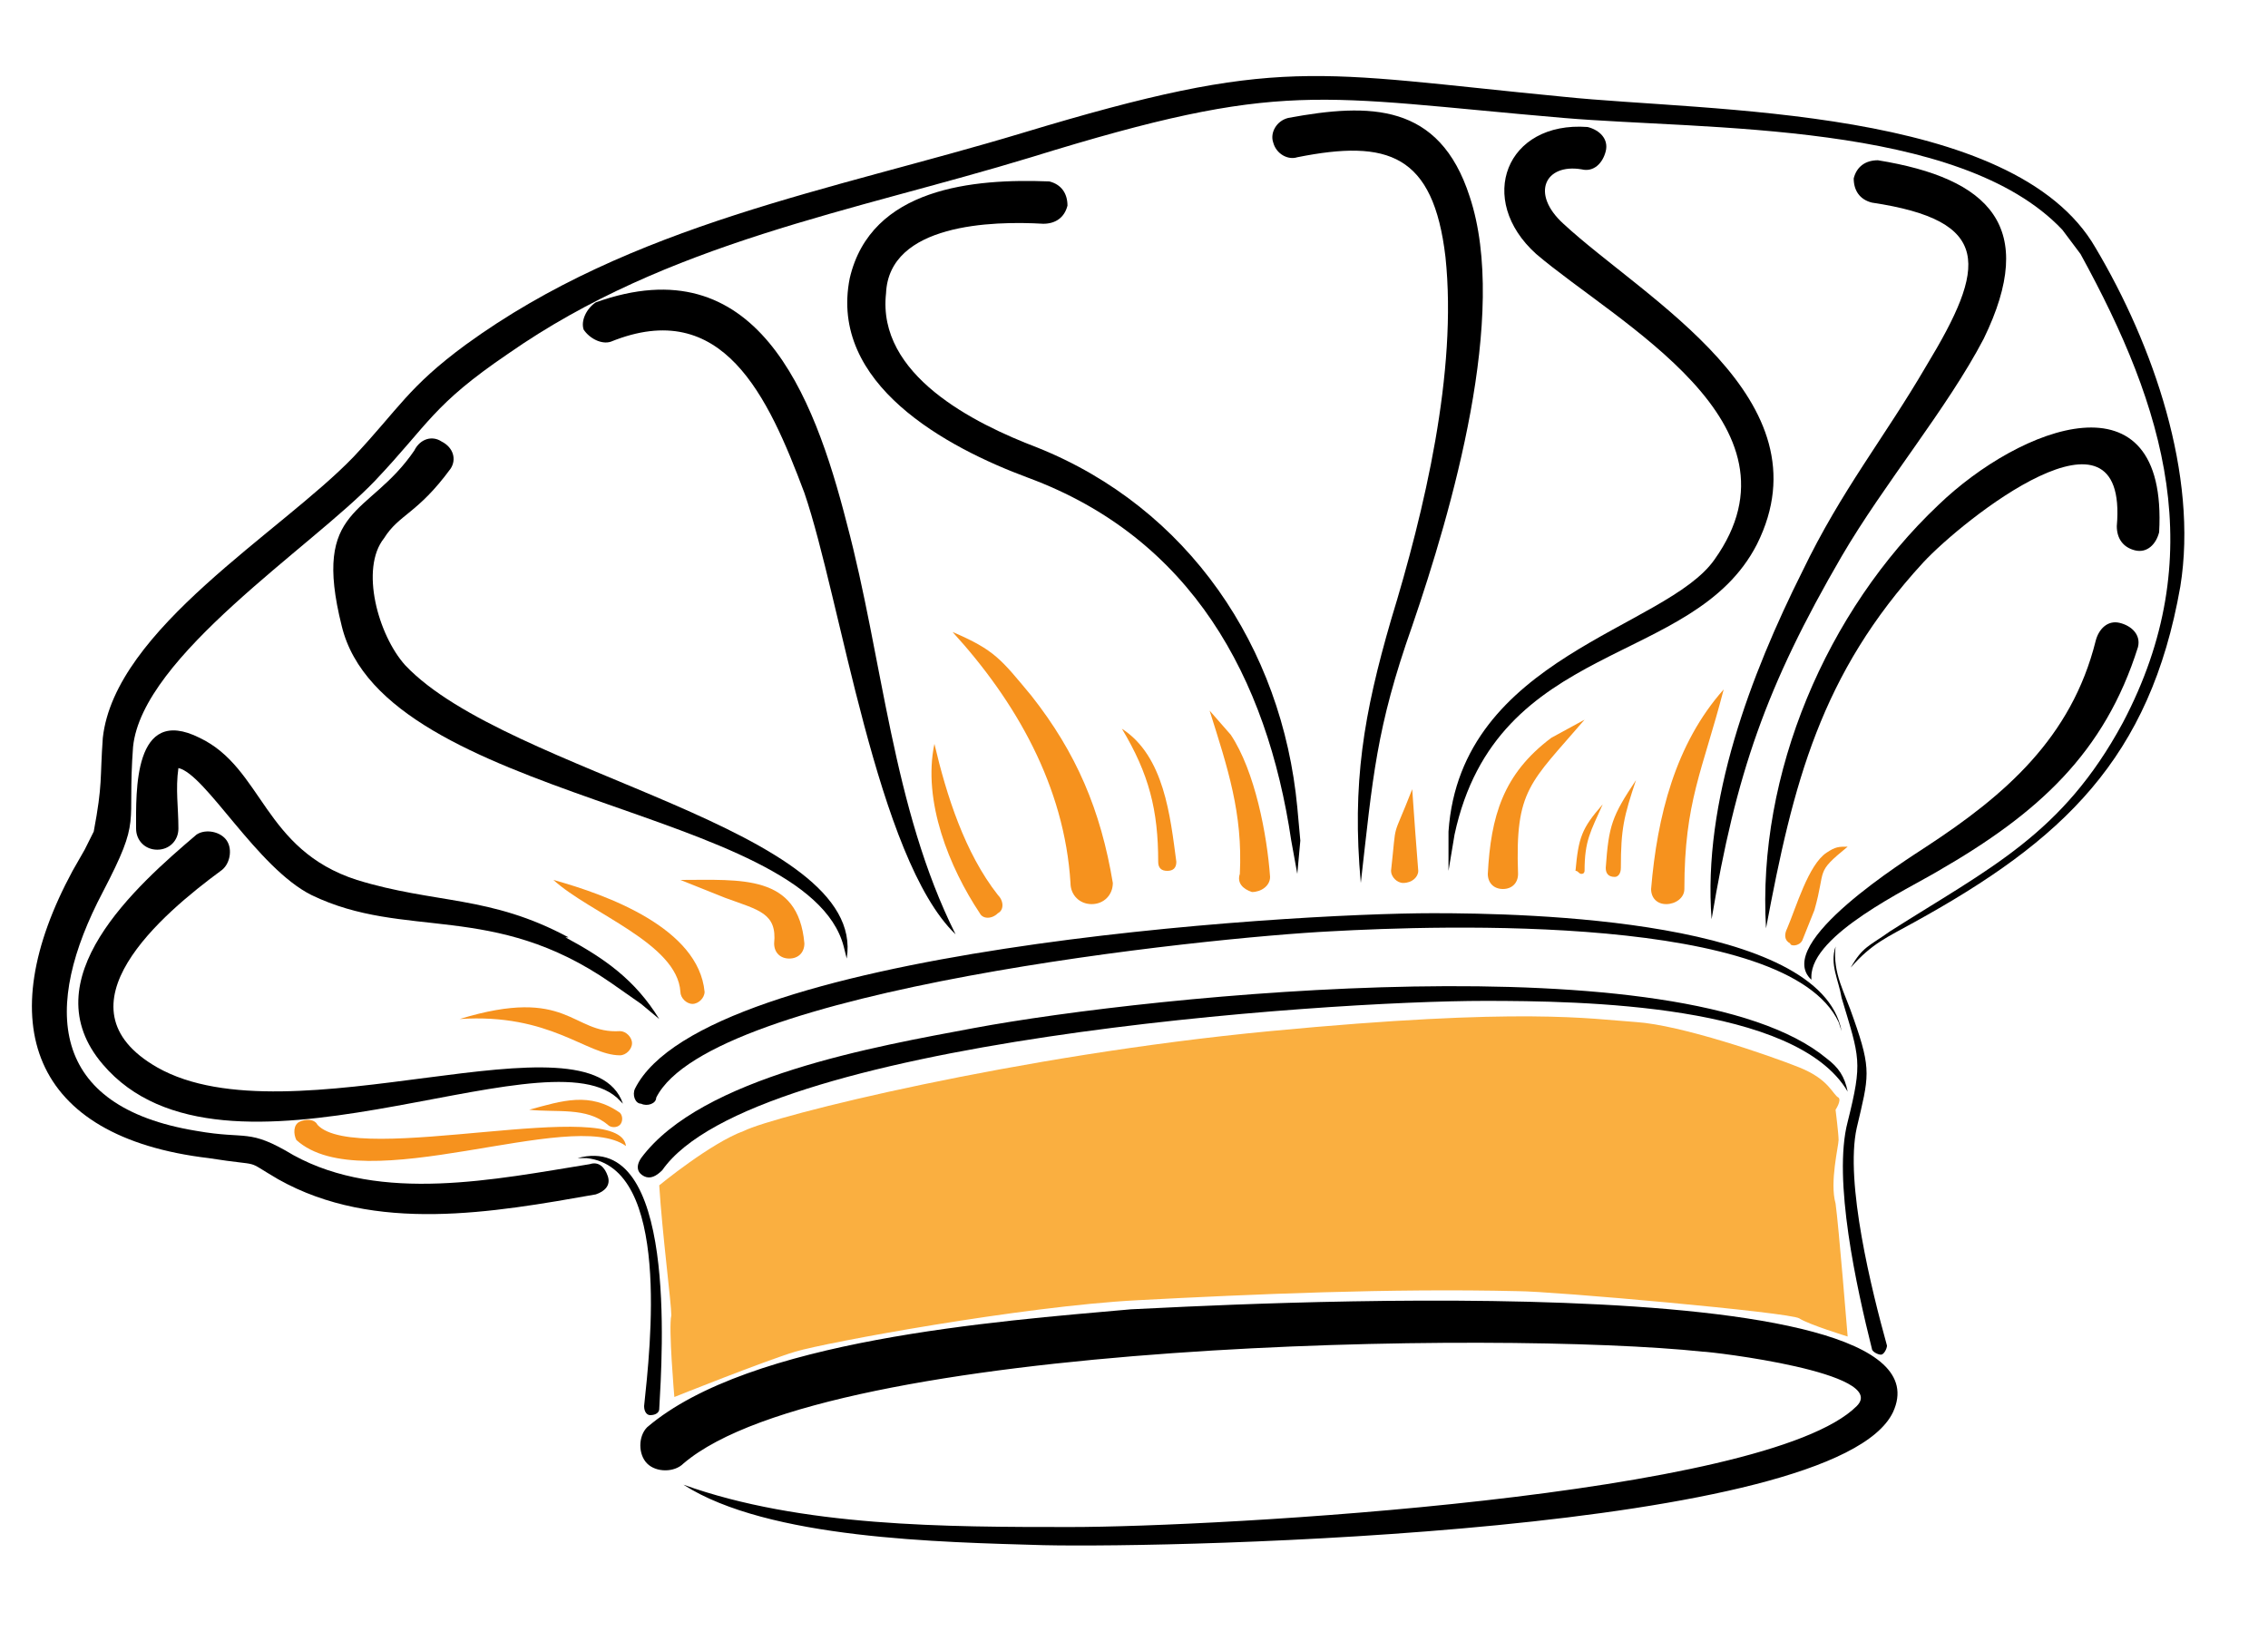 <?xml version="1.0" encoding="utf-8"?>
<!-- Generator: Adobe Illustrator 23.0.3, SVG Export Plug-In . SVG Version: 6.00 Build 0)  -->
<svg version="1.1" id="Layer_1" xmlns="http://www.w3.org/2000/svg" xmlns:xlink="http://www.w3.org/1999/xlink" x="0px" y="0px"
	 viewBox="0 0 75 54.6" enable-background="new 0 0 75 54.6" xml:space="preserve">
<g>
	<path fill="#F6921E" d="M38.6,28.8c0.2,0,0.3-0.1,0.3-0.3c-0.2-1.5-0.4-3.5-1.8-4.4c0.9,1.5,1.2,2.7,1.2,4.4
		C38.3,28.7,38.4,28.8,38.6,28.8z"/>
	<path fill="#F6921E" d="M41.4,29.5c0.3,0,0.6-0.2,0.6-0.5c-0.1-1.4-0.5-3.5-1.3-4.7L40,23.5c0.6,1.9,1.1,3.4,1,5.4
		C40.9,29.2,41.1,29.4,41.4,29.5z"/>
	<path fill="#F6921E" d="M36.1,29.9c0.4,0,0.7-0.3,0.7-0.7c-0.4-2.4-1.2-4.3-2.7-6.2c-1-1.2-1.2-1.5-2.6-2.1
		c2.1,2.3,3.7,5.1,3.9,8.3C35.4,29.6,35.7,29.9,36.1,29.9z"/>
	<path fill="#F6921E" d="M46.9,28.8l-0.1-1.3l-0.1-1.4C46,27.9,46.2,27,46,28.8c0,0.2,0.2,0.4,0.4,0.4C46.7,29.2,46.9,29,46.9,28.8z
		"/>
	<path fill="#F6921E" d="M32.4,30.2c0.1,0.2,0.4,0.2,0.6,0c0.2-0.1,0.2-0.4,0-0.6c-1.1-1.4-1.7-3.3-2.1-5
		C30.5,26.5,31.4,28.7,32.4,30.2z"/>
	<path fill="#F6921E" d="M52.3,28.9c0.1,0,0.1-0.1,0.1-0.1c0-1,0.2-1.3,0.6-2.2c-0.7,0.8-0.8,1.1-0.9,2.2
		C52.2,28.8,52.2,28.9,52.3,28.9z"/>
	<path fill="#F6921E" d="M49.2,28.9c0,0.3,0.2,0.5,0.5,0.5c0.3,0,0.5-0.2,0.5-0.5c-0.1-2.8,0.4-3,2.2-5.1v0l-1.1,0.6
		C49.7,25.6,49.3,27,49.2,28.9z"/>
	<path d="M47.9,27.5l0,1.3l0.2-1.2c1.4-6.5,7.9-5.5,10-9.6c2.4-4.8-3.7-8.1-6.4-10.6c-1.1-1-0.6-2,0.6-1.8c0.4,0.1,0.7-0.2,0.8-0.6
		c0.1-0.4-0.2-0.7-0.6-0.8c-2.7-0.2-3.7,2.4-1.7,4.2c2.7,2.3,9.1,5.6,5.9,10.1C55.1,20.8,48.3,21.7,47.9,27.5z"/>
	<path d="M21,36c-0.1,0.2,0,0.5,0.2,0.5c0.2,0.1,0.5,0,0.5-0.2C23.5,32.7,40,31,44,30.8c3.6-0.2,15.1-0.6,16.8,3l0.1,0.3
		c-0.7-3.7-10.4-3.9-13.5-3.9C42.5,30.2,23.3,31.4,21,36z"/>
	<path d="M34.5,7.4c0.4,0,0.7-0.2,0.8-0.6c0-0.4-0.2-0.7-0.6-0.8c-2.5-0.1-5.9,0.2-6.6,3.2c-0.7,3.5,3.2,5.6,5.9,6.6
		c5.4,2,7.9,6.6,8.7,12l0.2,1.1l0.1-1.1l-0.1-1.1c-0.5-5.3-3.6-9.9-8.6-11.9c-2.1-0.8-5.3-2.4-5-5.1C29.4,7.4,32.8,7.3,34.5,7.4z"/>
	<path d="M14.9,15.5c0.2-0.3,0.1-0.7-0.3-0.9c-0.3-0.2-0.7-0.1-0.9,0.3c-1.5,2.2-3.4,1.8-2.4,5.8c1.4,5.8,15.4,6,16.6,10.6l0.1,0.4
		c0.7-4.3-11.2-6.1-14.6-9.7c-0.9-1-1.5-3.2-0.7-4.2C13.2,17,13.8,17,14.9,15.5z"/>
	<path fill="#F6921E" d="M53.6,28.7c0-1.3,0.1-1.7,0.5-2.9c-0.8,1.2-0.9,1.5-1,2.9c0,0.2,0.1,0.3,0.3,0.3
		C53.5,29,53.6,28.9,53.6,28.7z"/>
	<path fill="#F6921E" d="M25.6,31.2c0,0.3,0.2,0.5,0.5,0.5c0.3,0,0.5-0.2,0.5-0.5c-0.2-2.3-2.1-2.1-4.1-2.1l1.5,0.6
		C25.1,30.1,25.7,30.2,25.6,31.2z"/>
	<path d="M59.6,18.9c-1.7,3.4-3.3,7.6-3,11.5c0.8-4.8,1.8-7.7,4.3-12c1.4-2.4,3.5-4.9,4.7-7.2c1.8-3.7,0.2-5.3-3.5-5.9
		c-0.4,0-0.7,0.2-0.8,0.6c0,0.4,0.2,0.7,0.6,0.8c4,0.6,3.8,2.1,1.8,5.4C62.3,14.5,60.9,16.2,59.6,18.9z"/>
	<path fill="#F6921E" d="M18.3,29.1c1.2,1.1,4.1,2.1,4.2,3.7c0,0.2,0.2,0.4,0.4,0.4c0.2,0,0.4-0.2,0.4-0.4
		C23.1,30.7,20.1,29.6,18.3,29.1z"/>
	<path d="M60.9,33c0.6,2,0.7,2.1,0.2,4.1c-0.5,1.9,0.3,5.5,0.8,7.5c0,0.1,0.2,0.2,0.3,0.2c0.1,0,0.2-0.2,0.2-0.3
		c-0.5-1.8-1.4-5.4-1-7.2c0.4-1.7,0.5-1.9-0.1-3.6c-0.3-0.9-0.7-1.5-0.6-2.4C60.5,31.9,60.8,32.4,60.9,33z"/>
	<path fill="#F6921E" d="M20.7,37.9c-0.2-1.7-8.9,0.7-10.2-0.7c-0.1-0.2-0.4-0.2-0.6-0.1c-0.2,0.1-0.2,0.4-0.1,0.6
		C12,39.7,18.9,36.6,20.7,37.9z"/>
	<path fill="#F6921E" d="M17.5,36.7c0.9,0.1,1.9-0.1,2.6,0.5c0.1,0.1,0.3,0.1,0.4,0c0.1-0.1,0.1-0.3,0-0.4
		C19.5,36.1,18.6,36.4,17.5,36.7z"/>
	<path fill="#F6921E" d="M15.2,33.7c3-0.2,4.2,1.2,5.3,1.2c0.2,0,0.4-0.2,0.4-0.4c0-0.2-0.2-0.4-0.4-0.4
		C18.9,34.2,18.8,32.6,15.2,33.7z"/>
	<path d="M3.4,35.2c4,4.7,14.5-1.1,17,1.1l0.2,0.2c-1.1-3.2-11,1.3-15.4-1.2c-3.5-2,0.2-5.1,2.1-6.5c0.3-0.2,0.4-0.7,0.2-1
		c-0.2-0.3-0.7-0.4-1-0.2C4.5,29.3,1,32.4,3.4,35.2z"/>
	<path d="M69.3,8.2c-2.7-4.7-12.8-4.5-17.6-5c-8.3-0.8-9.3-1.4-17.9,1.2c-6.3,1.9-12.9,3-18.4,7c-1.9,1.4-2.2,2.1-3.7,3.7
		c-2.4,2.5-7.9,5.7-8.3,9.3c-0.1,1.4,0,1.5-0.3,3.1l-0.3,0.6l-0.4,0.7c-2.7,5-1.4,8.8,4.5,9.5C8.8,38.6,8,38.3,9.2,39
		c3.2,1.8,7.1,1.1,10.5,0.5c0.3-0.1,0.5-0.3,0.4-0.6c-0.1-0.3-0.3-0.5-0.6-0.4c-3.1,0.5-6.9,1.3-9.8-0.3c-1.5-0.9-1.5-0.5-3.2-0.8
		c-4.9-0.8-5.1-4.1-3.1-7.9c1.3-2.5,0.8-2.1,1-4.8c0.3-3,5.9-6.6,8-8.8c1.8-1.9,1.9-2.5,4.4-4.2C22.1,8,28.2,7,34.1,5.2
		c8.4-2.6,9.4-2,17.6-1.3C56.4,4.3,64.8,4,68.2,7.6l0.6,0.8c2.8,5.1,4.3,10,1.4,15.5c-2,3.7-4.4,4.8-7.7,6.9
		c-0.7,0.5-0.9,0.5-1.3,1.2c0.7-0.8,1.2-1,2.1-1.5c4.9-2.7,7.8-5.4,8.8-11.1C72.7,15.7,71.2,11.4,69.3,8.2z"/>
	<path d="M21.3,46.5c0,0.2,0.1,0.3,0.2,0.3c0.2,0,0.3-0.1,0.3-0.2c0.1-1.8,0.6-9.2-2.7-8.3l0.3,0C22.2,38.6,21.5,44.6,21.3,46.5z"/>
	<path d="M37.4,43.3c-4.5,0.4-12.6,1-16,3.9c-0.3,0.3-0.3,0.9,0,1.2c0.3,0.3,0.9,0.3,1.2,0c4.8-4.1,27.1-4.4,33.7-3.7
		c0.3,0,6.2,0.7,5.1,1.8c-3,3-21.2,4-26,4c-4.1,0-8.9,0-12.8-1.4c2.8,1.8,8.5,1.9,11.9,2c4.5,0.1,26.2-0.4,28.1-4.4
		C64.9,41.7,39.7,43.2,37.4,43.3z"/>
	<path fill="#F6921E" d="M55.7,29.4c0-2.9,0.6-3.9,1.3-6.6c-1.6,1.8-2.2,4.2-2.4,6.6c0,0.3,0.2,0.5,0.5,0.5S55.7,29.7,55.7,29.4z"/>
	<path d="M21.3,38.9c0.2,0.1,0.4,0,0.6-0.2c3-4.3,21.9-5.6,27.2-5.6c3.2,0,10.3,0.1,12,3v0c-0.1-0.5-0.3-0.8-0.7-1.1
		c-4.7-3.9-22.3-2.1-28.2-1c-3.2,0.6-9,1.6-11,4.3C21,38.6,21.1,38.8,21.3,38.9z"/>
	<path fill="#F6921E" d="M59.6,31.1l0.4-1c0.4-1.4,0-1.2,1.1-2.1v0c-0.3,0-0.4,0-0.7,0.2c-0.6,0.4-1,1.8-1.3,2.5
		c-0.1,0.2-0.1,0.4,0.1,0.5C59.2,31.3,59.5,31.3,59.6,31.1z"/>
	<path d="M6.6,24.4c-2.2-1.1-2.1,1.8-2.1,3c0,0.4,0.3,0.7,0.7,0.7c0.4,0,0.7-0.3,0.7-0.7c0-0.7-0.1-1.3,0-2c0.9,0.2,2.6,3.3,4.4,4.2
		c3.1,1.5,6,0.2,9.9,2.9l1,0.7l0.6,0.5c-0.8-1.3-1.8-2-3.1-2.7l0.1,0c-2.6-1.4-4.4-1.1-7-1.9C8.7,28.1,8.7,25.4,6.6,24.4z"/>
	<path d="M70.7,21.4c0.1-0.4-0.2-0.7-0.6-0.8c-0.4-0.1-0.7,0.2-0.8,0.6c-0.8,3.2-3,5.1-5.6,6.8c-0.6,0.4-5.1,3.2-3.8,4.4l0-0.1
		c0-1.4,3.2-2.9,4.2-3.5C67.4,26.9,69.6,24.9,70.7,21.4z"/>
	<path d="M71.4,17.6c0.3-5.4-4.6-3.5-7.3-0.9c-3.7,3.5-6,8.9-5.7,14c0.9-4.8,1.8-8.4,5.2-12.1c1.3-1.4,6.8-5.8,6.4-1.2
		c0,0.4,0.2,0.7,0.6,0.8S71.3,18,71.4,17.6z"/>
	<path d="M19.7,10c-0.3,0.2-0.5,0.6-0.4,0.9c0.2,0.3,0.6,0.5,0.9,0.4c3.7-1.5,5.2,1.8,6.4,5c1.2,3.5,2.4,12.1,5,14.6
		c-2.1-4.2-2.4-9.1-3.6-13.6C26.9,13,25,8.1,19.7,10z"/>
	<path d="M42.6,3.9C42.2,4,42,4.4,42.1,4.7c0.1,0.4,0.5,0.6,0.8,0.5c3-0.6,4.5-0.1,4.9,3.3c0.4,3.8-0.7,8.4-1.8,12
		c-0.9,3.1-1.3,5.4-1,8.7h0c0.4-3.5,0.5-5.1,1.7-8.5c1.3-3.8,3.2-10.3,1.9-14.2C47.6,3.4,45.3,3.4,42.6,3.9z"/>
</g>
<path fill="#FAAF40" d="M21.8,39.2c0.1,1.6,0.4,3.9,0.4,4.3c-0.1,0.4,0.1,2.7,0.1,2.7s3-1.2,4-1.5c1-0.3,7.5-1.5,11.3-1.7
	s8.4-0.4,12.6-0.3c1.1,0,9,0.7,9.3,0.9c0.3,0.2,1.6,0.6,1.6,0.6s-0.3-3.7-0.4-4.4c-0.2-0.7,0.1-1.9,0.1-2.1s-0.1-1-0.1-1
	s0.2-0.3,0.1-0.4c-0.2-0.1-0.3-0.6-1.3-1c-1-0.4-3.9-1.4-5.4-1.5c-1.5-0.1-3.7-0.5-12.1,0.3c-8.4,0.8-16.4,2.8-17.4,3.3
	C23.5,37.8,21.8,39.2,21.8,39.2z"/>
</svg>
